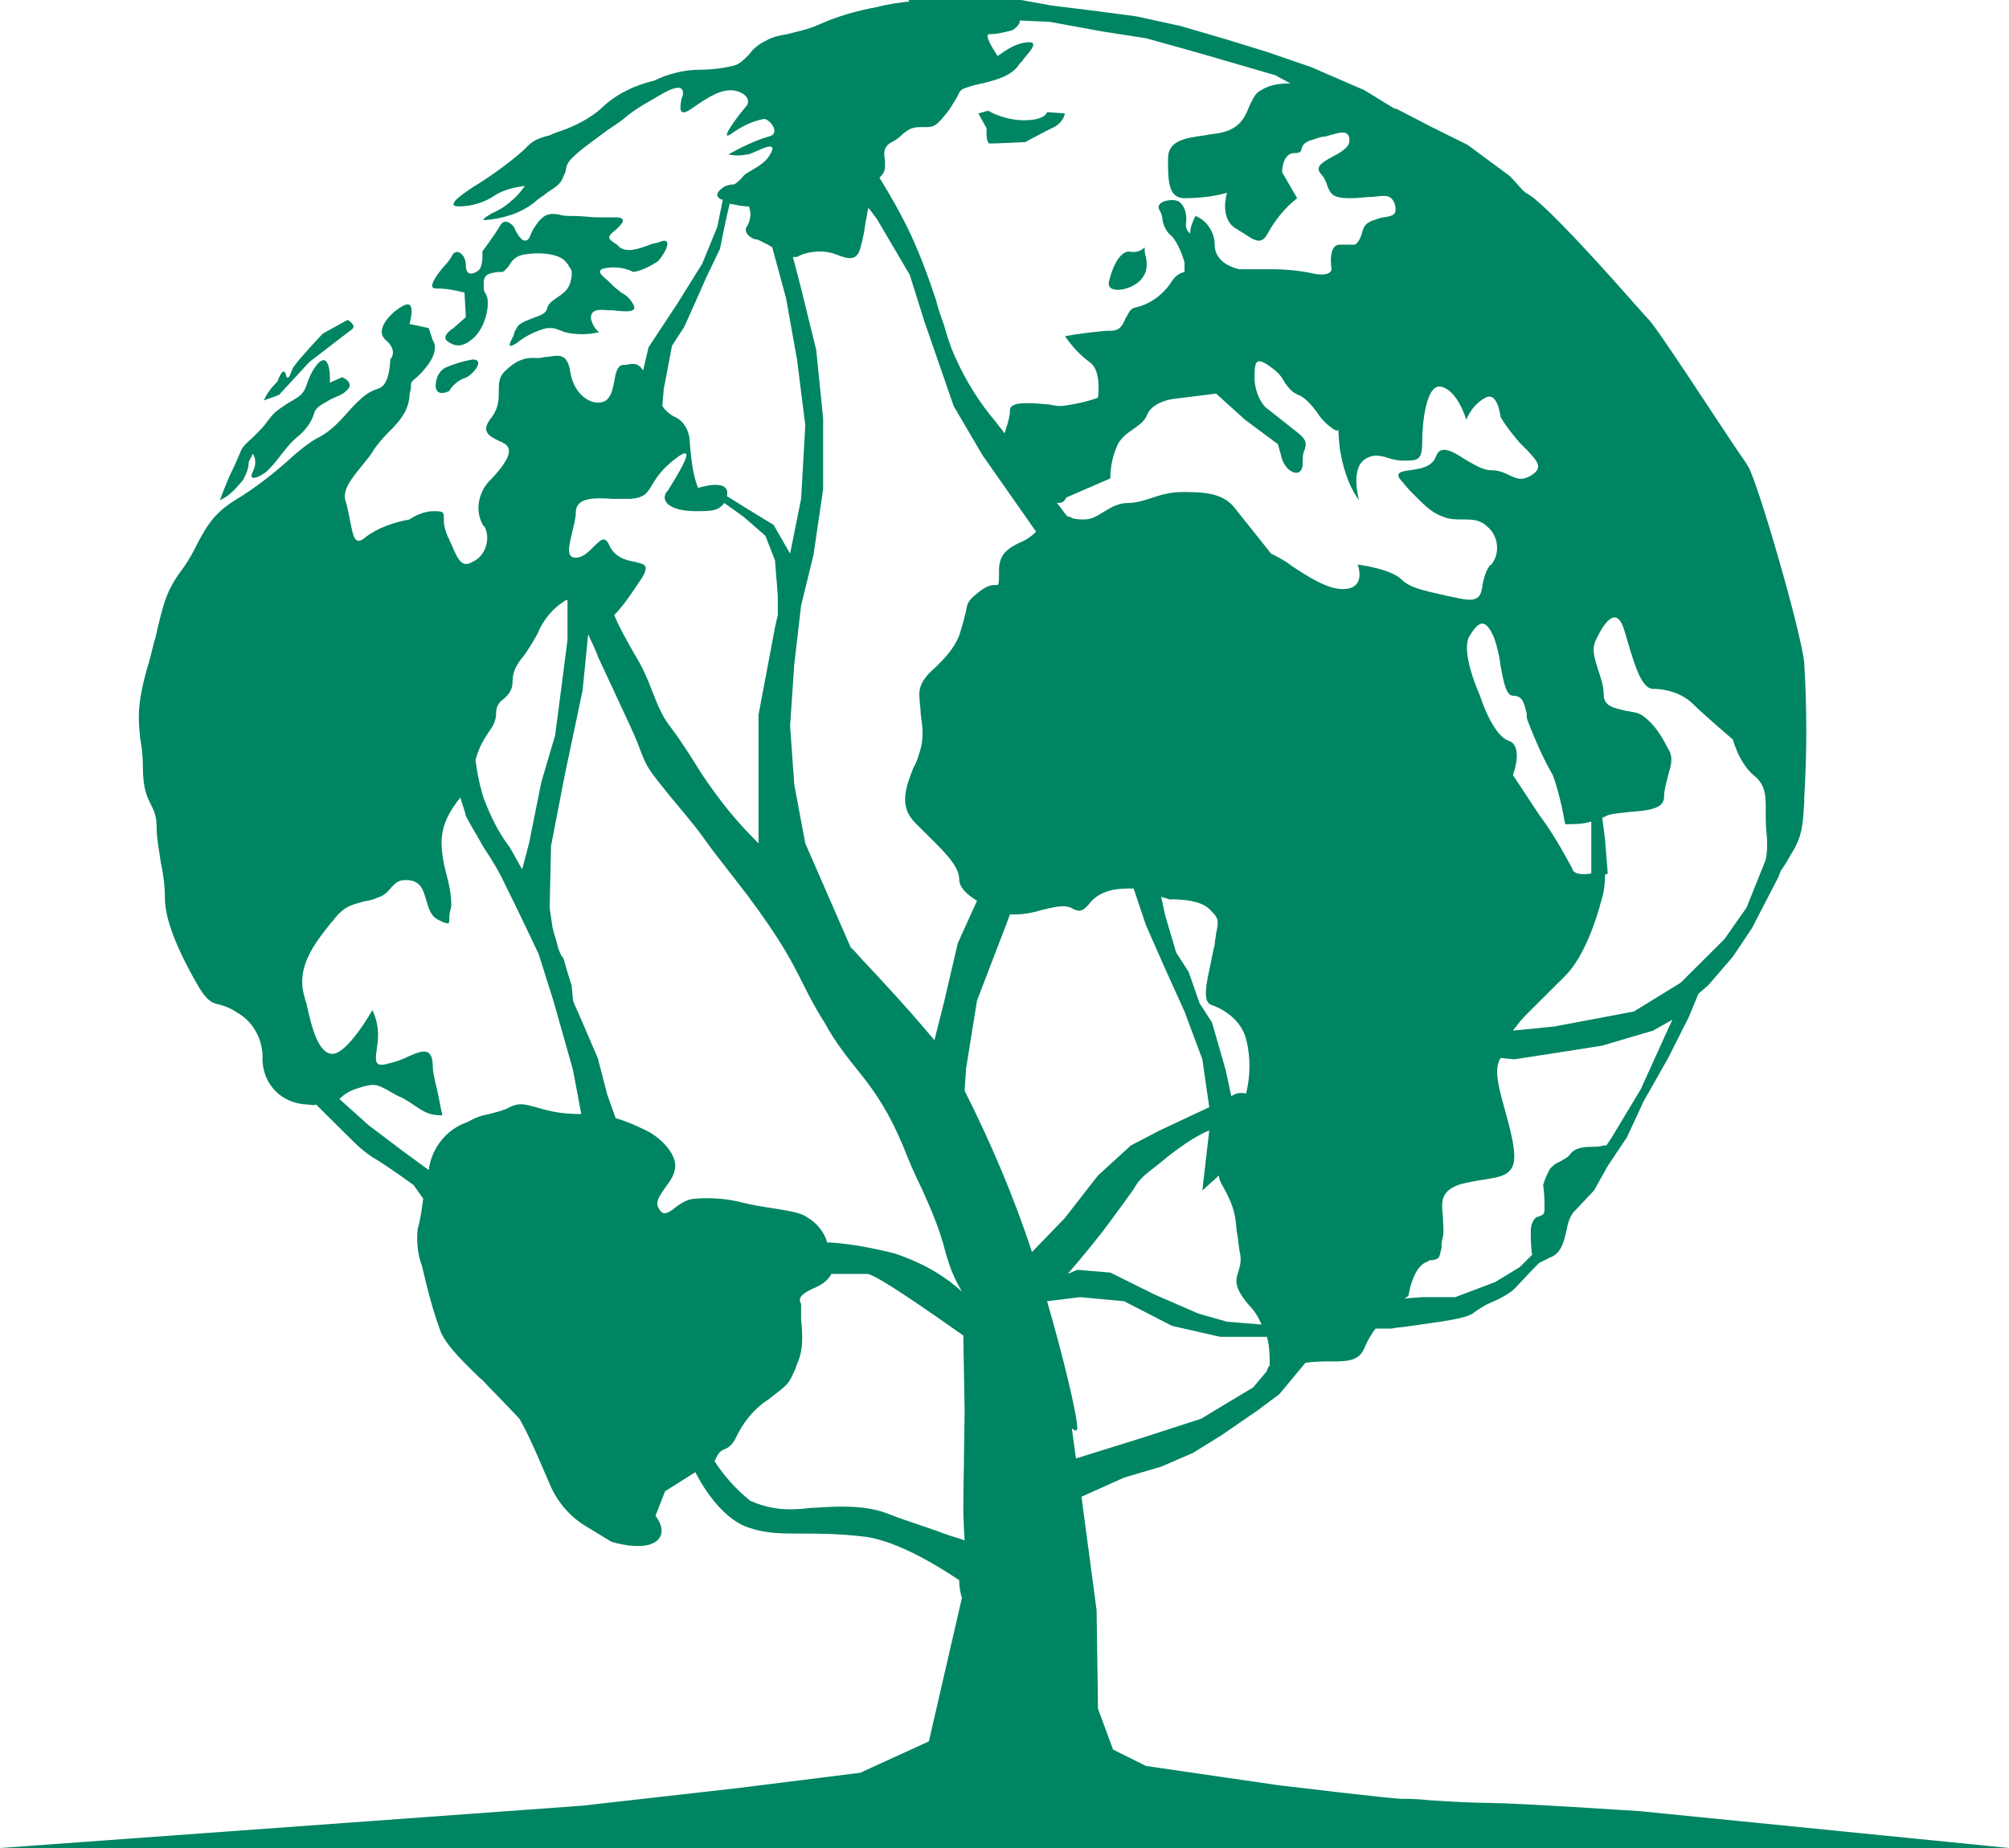 <?xml version="1.0" encoding="UTF-8"?> <svg xmlns="http://www.w3.org/2000/svg" width="25" height="23" viewBox="0 0 25 23" fill="none"><path fill-rule="evenodd" clip-rule="evenodd" d="M9.559 3.045C9.576 3.062 9.593 3.062 9.61 3.079L9.781 3.709L9.918 4.474L10.021 5.291L9.969 6.209L9.832 6.89L9.627 6.533L9.319 6.345L9.046 6.175C9.097 5.937 8.687 6.073 8.687 6.073C8.618 5.903 8.601 5.699 8.584 5.512C8.584 5.376 8.516 5.24 8.396 5.189C8.328 5.155 8.276 5.104 8.242 5.053L8.259 4.848L8.362 4.304L8.516 4.066L8.653 3.76L8.789 3.453L8.96 3.096L9.029 2.756L9.08 2.535C9.166 2.552 9.234 2.569 9.319 2.569C9.354 2.654 9.337 2.739 9.302 2.807C9.217 2.909 9.405 2.994 9.405 2.977C9.473 2.994 9.508 3.028 9.559 3.045ZM9.029 2.314C8.943 2.365 8.875 2.433 8.977 2.484H8.995L8.926 2.824L8.738 3.283L8.43 3.777L8.071 4.321L8.003 4.61C7.934 4.508 7.883 4.525 7.78 4.542H7.763H7.746C7.678 4.559 7.661 4.644 7.644 4.746C7.627 4.831 7.609 4.933 7.541 4.984C7.404 5.07 7.148 4.95 7.096 4.627C7.062 4.389 6.943 4.423 6.823 4.44C6.772 4.44 6.737 4.457 6.686 4.457C6.532 4.44 6.412 4.491 6.276 4.627C6.207 4.695 6.207 4.78 6.207 4.865C6.207 4.967 6.207 5.07 6.122 5.189C5.968 5.376 6.088 5.427 6.224 5.495C6.241 5.495 6.259 5.512 6.259 5.512C6.412 5.58 6.31 5.75 6.122 5.954C5.951 6.107 5.899 6.362 6.019 6.55C6.036 6.55 6.036 6.567 6.036 6.567C6.105 6.72 6.036 6.924 5.882 6.992C5.746 7.077 5.694 6.958 5.609 6.754C5.592 6.737 5.592 6.703 5.575 6.686C5.523 6.567 5.523 6.499 5.523 6.447C5.523 6.379 5.523 6.362 5.404 6.362C5.301 6.362 5.198 6.396 5.096 6.465C4.908 6.499 4.702 6.567 4.549 6.686C4.412 6.805 4.395 6.669 4.36 6.499C4.343 6.413 4.326 6.328 4.309 6.26C4.241 6.107 4.378 5.954 4.514 5.784C4.566 5.716 4.617 5.665 4.651 5.597C4.702 5.529 4.754 5.461 4.822 5.393C4.942 5.274 5.079 5.138 5.096 4.933C5.096 4.882 5.113 4.848 5.113 4.831C5.113 4.78 5.113 4.763 5.13 4.746L5.147 4.729C5.164 4.712 5.215 4.678 5.284 4.593C5.489 4.355 5.386 4.236 5.386 4.236L5.335 4.083L5.096 4.032C5.096 4.032 5.181 3.743 5.044 3.794C4.908 3.845 4.634 4.1 4.805 4.236C4.959 4.372 4.856 4.474 4.856 4.474C4.856 4.474 4.856 4.78 4.72 4.831C4.583 4.882 4.531 4.899 4.275 5.189C4.138 5.342 4.036 5.41 3.933 5.461C3.847 5.512 3.779 5.563 3.659 5.665C3.437 5.869 3.181 6.073 2.924 6.226C2.65 6.396 2.565 6.567 2.462 6.754C2.411 6.856 2.36 6.958 2.274 7.077C2.069 7.349 2.035 7.502 1.932 7.945C1.898 8.047 1.881 8.166 1.83 8.319C1.693 8.812 1.727 8.982 1.744 9.186C1.761 9.288 1.778 9.391 1.778 9.544C1.778 9.816 1.83 9.918 1.881 10.02C1.915 10.088 1.949 10.156 1.949 10.292C1.949 10.445 1.984 10.598 2.001 10.735C2.035 10.888 2.052 11.041 2.052 11.177C2.052 11.483 2.257 11.908 2.462 12.265C2.582 12.47 2.65 12.487 2.736 12.504C2.787 12.521 2.856 12.538 2.958 12.606C3.163 12.725 3.283 12.963 3.266 13.201C3.283 13.507 3.505 13.729 3.813 13.746C3.865 13.746 3.899 13.763 3.933 13.746L4.395 14.205C4.48 14.29 4.583 14.375 4.702 14.443C4.891 14.562 5.147 14.749 5.147 14.749L5.267 14.919C5.25 15.039 5.233 15.175 5.198 15.294C5.181 15.447 5.198 15.617 5.25 15.753C5.318 16.042 5.386 16.314 5.489 16.587C5.575 16.774 5.797 16.978 5.968 17.148C6.019 17.182 6.053 17.233 6.088 17.267C6.241 17.42 6.464 17.658 6.464 17.658C6.583 17.862 6.703 18.152 6.857 18.509C6.943 18.696 7.096 18.883 7.302 19.002L7.609 19.189C7.609 19.189 7.986 19.308 8.157 19.189C8.328 19.07 8.157 18.866 8.157 18.866L8.276 18.56L8.653 18.322C8.653 18.322 8.926 18.9 9.337 19.019C9.542 19.087 9.73 19.087 9.986 19.087C10.174 19.087 10.414 19.087 10.722 19.121C11.098 19.155 11.577 19.427 11.936 19.666C11.936 19.751 11.953 19.836 11.97 19.887L11.559 21.673L10.704 22.064L9.2 22.252L7.25 22.473L0 23H18.605H25L20.4 22.541C20.4 22.541 18.844 22.439 18.536 22.439C18.348 22.439 18.023 22.422 17.784 22.405C17.63 22.388 17.493 22.388 17.442 22.388C17.322 22.388 15.903 22.218 15.903 22.218L14.261 21.979L13.851 21.775L13.663 21.265V21.231L13.646 20.04L13.458 18.628L13.988 18.39L14.449 18.254L14.843 18.084L15.202 17.862L15.646 17.556L15.92 17.352L16.245 16.961C16.365 16.944 16.467 16.944 16.57 16.944C16.758 16.944 16.912 16.944 16.98 16.774C17.014 16.689 17.066 16.604 17.117 16.535H17.322C17.391 16.518 17.476 16.518 17.562 16.502C17.904 16.45 18.263 16.416 18.348 16.331C18.399 16.297 18.468 16.246 18.553 16.212C18.673 16.161 18.793 16.093 18.844 16.042C18.895 15.991 19.032 15.838 19.152 15.719C19.186 15.702 19.22 15.685 19.289 15.651C19.425 15.6 19.46 15.464 19.494 15.311C19.511 15.226 19.528 15.158 19.579 15.089L19.836 14.817L20.007 14.511L20.246 14.154L20.451 13.711L20.759 13.167L21.016 12.657L21.135 12.368L21.255 12.265L21.563 11.908L21.802 11.551L22.127 10.922L22.161 10.836C22.213 10.768 22.247 10.7 22.298 10.615C22.435 10.394 22.435 10.241 22.452 9.986C22.452 9.969 22.452 9.952 22.452 9.935C22.486 9.374 22.486 8.812 22.452 8.251C22.418 7.876 21.871 5.988 21.751 5.801C21.734 5.767 21.683 5.699 21.614 5.597C21.306 5.138 20.622 4.083 20.52 3.981C20.486 3.947 20.383 3.828 20.246 3.675C19.87 3.249 19.22 2.535 19.015 2.416C18.981 2.399 18.964 2.382 18.947 2.365L18.793 2.195L18.263 1.803L17.818 1.582L17.391 1.361L17.339 1.344L16.98 1.123L16.313 0.834L15.766 0.646L15.27 0.493L14.689 0.323L14.142 0.204L13.629 0.136L13.081 0.068L12.705 0H12.124H11.696C11.628 0 11.559 0 11.491 0H11.303L11.32 0.017C11.183 0.034 11.046 0.051 10.927 0.085C10.653 0.136 10.414 0.204 10.191 0.306C10.038 0.374 9.918 0.391 9.798 0.425C9.696 0.442 9.61 0.459 9.525 0.51C9.422 0.561 9.371 0.612 9.319 0.68C9.251 0.749 9.2 0.8 9.131 0.817C8.995 0.851 8.841 0.868 8.704 0.868C8.516 0.868 8.311 0.919 8.14 1.004C7.917 1.055 7.695 1.157 7.524 1.31C7.404 1.429 7.233 1.531 7.062 1.599C6.977 1.633 6.908 1.65 6.84 1.684C6.703 1.718 6.618 1.752 6.532 1.854C6.344 2.024 6.105 2.195 5.882 2.331C5.78 2.399 5.523 2.569 5.711 2.569C5.865 2.569 6.036 2.518 6.156 2.433C6.259 2.365 6.395 2.331 6.532 2.314C6.481 2.382 6.43 2.45 6.361 2.501C6.31 2.552 6.207 2.62 6.122 2.654C6.036 2.705 5.985 2.739 6.036 2.739C6.259 2.722 6.481 2.654 6.652 2.518C6.703 2.467 6.772 2.433 6.806 2.399C6.908 2.331 6.977 2.297 7.011 2.195C7.028 2.16 7.045 2.126 7.045 2.092C7.062 2.024 7.079 1.99 7.267 1.837C7.404 1.735 7.473 1.684 7.541 1.633C7.609 1.582 7.678 1.548 7.78 1.463C7.917 1.344 8.088 1.259 8.259 1.157C8.447 1.055 8.499 1.089 8.499 1.157C8.499 1.174 8.499 1.191 8.482 1.225C8.464 1.327 8.43 1.48 8.618 1.344C8.858 1.174 8.977 1.123 9.097 1.123C9.217 1.123 9.388 1.225 9.268 1.344C9.166 1.463 8.943 1.769 9.097 1.667C9.217 1.582 9.337 1.514 9.508 1.48C9.576 1.48 9.73 1.667 9.559 1.701C9.388 1.752 9.217 1.837 9.063 1.922C9.148 1.939 9.217 1.939 9.302 1.922C9.337 1.922 9.388 1.888 9.439 1.871C9.542 1.82 9.661 1.786 9.593 1.905C9.542 2.007 9.456 2.058 9.371 2.109C9.319 2.143 9.268 2.16 9.234 2.212C9.2 2.246 9.166 2.28 9.131 2.297H9.097L9.029 2.314ZM15.869 0.936L16.057 1.038C15.869 1.038 15.766 1.072 15.664 1.14C15.612 1.174 15.578 1.259 15.544 1.327C15.492 1.463 15.424 1.599 15.202 1.65C15.133 1.667 15.065 1.667 14.997 1.684C14.74 1.718 14.535 1.752 14.535 1.973C14.535 2.246 14.535 2.45 14.723 2.467C14.894 2.467 15.099 2.45 15.27 2.399C15.27 2.399 15.168 2.705 15.373 2.841C15.407 2.858 15.424 2.875 15.458 2.892C15.612 2.994 15.698 3.062 15.783 2.892C15.869 2.739 15.988 2.586 16.142 2.467L15.954 2.143C15.954 2.143 15.954 1.905 16.108 1.905C16.177 1.905 16.194 1.888 16.194 1.854C16.211 1.82 16.211 1.769 16.348 1.735C16.399 1.718 16.433 1.701 16.484 1.701C16.672 1.65 16.792 1.599 16.792 1.752C16.792 1.837 16.672 1.905 16.57 1.956C16.45 2.024 16.365 2.075 16.433 2.16C16.484 2.212 16.501 2.263 16.518 2.314C16.553 2.399 16.57 2.467 16.792 2.467C16.912 2.467 16.997 2.45 17.083 2.45C17.237 2.433 17.305 2.416 17.356 2.535C17.391 2.671 17.339 2.688 17.22 2.705C17.185 2.705 17.151 2.722 17.1 2.739C16.98 2.773 16.963 2.841 16.946 2.909C16.929 2.96 16.912 3.011 16.86 3.045H16.672C16.518 3.045 16.57 3.351 16.57 3.351C16.57 3.351 16.57 3.453 16.33 3.402C16.177 3.368 15.988 3.351 15.835 3.351H15.424C15.424 3.351 15.116 3.3 15.116 3.045C15.116 2.892 15.014 2.739 14.877 2.688C14.877 2.688 14.809 2.807 14.809 2.909C14.774 2.875 14.757 2.841 14.757 2.79C14.774 2.705 14.757 2.552 14.655 2.501C14.552 2.467 14.364 2.518 14.432 2.62C14.449 2.654 14.466 2.688 14.466 2.739C14.484 2.824 14.518 2.892 14.586 2.943C14.655 3.028 14.706 3.147 14.74 3.266V3.385C14.672 3.402 14.62 3.436 14.569 3.521C14.466 3.675 14.296 3.794 14.124 3.828C14.056 3.845 14.039 3.913 14.005 3.964C13.971 4.049 13.936 4.117 13.817 4.117H13.765C13.594 4.134 13.423 4.151 13.252 4.185C13.338 4.304 13.423 4.406 13.56 4.508C13.714 4.61 13.663 4.95 13.663 4.95C13.526 5.001 13.355 5.035 13.218 5.053C13.184 5.053 13.133 5.053 13.064 5.035C12.859 5.018 12.568 4.984 12.568 5.104C12.568 5.172 12.551 5.223 12.534 5.291C12.517 5.325 12.517 5.359 12.5 5.393C12.466 5.342 12.432 5.308 12.397 5.257C12.192 5.018 12.021 4.746 11.884 4.44C11.816 4.287 11.782 4.168 11.748 4.049C11.713 3.947 11.679 3.862 11.645 3.726C11.542 3.419 11.474 3.232 11.337 2.926C11.217 2.671 11.081 2.433 10.944 2.212C10.944 2.212 10.944 2.212 10.961 2.195C11.029 2.126 11.012 2.058 11.012 1.99C10.995 1.905 10.995 1.82 11.098 1.769C11.166 1.735 11.2 1.701 11.235 1.667C11.303 1.616 11.337 1.582 11.457 1.582C11.474 1.582 11.474 1.582 11.491 1.582C11.628 1.582 11.645 1.582 11.816 1.361C11.867 1.276 11.902 1.225 11.919 1.191C11.953 1.106 11.97 1.106 12.141 1.055C12.175 1.055 12.192 1.038 12.226 1.038C12.432 0.987 12.585 0.936 12.671 0.817C12.688 0.783 12.722 0.766 12.739 0.732C12.842 0.612 12.928 0.51 12.774 0.527C12.637 0.544 12.534 0.612 12.415 0.697C12.415 0.697 12.226 0.425 12.312 0.425C12.397 0.425 12.483 0.408 12.603 0.374C12.603 0.374 12.705 0.306 12.688 0.255L13.064 0.272L13.714 0.391L14.261 0.476L14.689 0.595L15.048 0.697L15.869 0.936ZM9.679 7.417V7.655L9.644 7.808L9.439 8.897V9.442V10.496C9.268 10.326 9.114 10.156 8.96 9.952C8.858 9.816 8.772 9.697 8.687 9.561C8.601 9.425 8.499 9.254 8.345 9.05C8.225 8.897 8.174 8.744 8.105 8.574C8.054 8.438 7.986 8.285 7.9 8.149C7.815 7.996 7.712 7.825 7.644 7.655C7.763 7.536 7.883 7.349 7.986 7.196C8.088 7.026 8.02 7.026 7.9 6.992C7.798 6.975 7.644 6.941 7.575 6.771C7.524 6.669 7.473 6.72 7.387 6.805C7.319 6.873 7.25 6.941 7.165 6.941C7.045 6.941 7.079 6.805 7.114 6.652C7.131 6.567 7.165 6.465 7.165 6.379C7.165 6.192 7.387 6.192 7.627 6.209C7.695 6.209 7.78 6.209 7.849 6.209C8.02 6.192 8.054 6.141 8.122 6.022C8.174 5.937 8.242 5.835 8.396 5.716C8.721 5.461 8.413 5.937 8.311 6.107L8.293 6.124C8.208 6.26 8.379 6.362 8.653 6.362C8.841 6.362 8.943 6.362 9.012 6.26L9.251 6.43L9.525 6.669L9.644 6.975L9.679 7.417ZM15.766 17.063C15.766 17.029 15.8 16.995 15.8 16.995C15.8 16.876 15.8 16.757 15.766 16.638H15.185L14.586 16.502L13.988 16.195L13.441 16.144L13.03 16.195C13.218 16.842 13.406 17.607 13.406 17.777C13.406 17.811 13.372 17.811 13.338 17.777L13.389 18.152L14.21 17.896L14.945 17.658L15.595 17.267L15.766 17.063ZM4.583 14.001L4.224 13.678C4.275 13.627 4.343 13.575 4.463 13.541C4.668 13.473 4.702 13.507 4.805 13.558C4.839 13.575 4.891 13.61 4.959 13.643C5.044 13.678 5.113 13.729 5.164 13.763C5.267 13.831 5.335 13.882 5.506 13.882C5.472 13.746 5.455 13.61 5.421 13.49C5.404 13.405 5.386 13.337 5.386 13.286C5.386 13.031 5.267 13.065 5.079 13.15C5.01 13.184 4.925 13.218 4.839 13.235C4.668 13.286 4.668 13.218 4.685 13.082C4.702 12.963 4.737 12.793 4.634 12.572C4.634 12.572 4.326 13.116 4.138 13.116C3.967 13.116 3.882 12.81 3.813 12.487C3.796 12.453 3.796 12.419 3.779 12.368C3.694 12.027 3.916 11.738 4.121 11.483L4.138 11.466C4.275 11.279 4.378 11.262 4.497 11.228C4.549 11.211 4.617 11.211 4.685 11.177C4.805 11.143 4.839 11.075 4.873 11.041C4.925 10.99 4.959 10.939 5.096 10.956C5.233 10.973 5.267 11.075 5.301 11.194C5.335 11.296 5.352 11.398 5.455 11.449C5.592 11.517 5.592 11.5 5.592 11.432C5.592 11.398 5.592 11.364 5.609 11.313C5.626 11.245 5.609 11.109 5.575 10.956C5.523 10.768 5.472 10.547 5.506 10.36C5.54 10.19 5.609 10.088 5.694 9.969C5.711 9.952 5.728 9.935 5.728 9.918C5.746 10.003 5.78 10.071 5.797 10.156C5.848 10.258 5.934 10.394 6.019 10.547C6.122 10.7 6.224 10.871 6.293 11.024C6.447 11.33 6.703 11.874 6.703 11.874L6.891 12.47L7.131 13.32L7.233 13.865H7.216C6.943 13.865 6.789 13.814 6.669 13.78C6.532 13.746 6.464 13.711 6.31 13.797C6.224 13.831 6.156 13.848 6.088 13.865C6.002 13.882 5.934 13.899 5.814 13.967C5.557 14.052 5.369 14.29 5.335 14.562L5.01 14.324L4.583 14.001ZM21.99 10.479C21.99 10.394 21.973 10.326 21.973 10.19C21.973 10.156 21.973 10.122 21.973 10.088C21.973 9.901 21.973 9.765 21.819 9.646C21.7 9.544 21.614 9.374 21.563 9.203C21.563 9.203 21.204 8.897 21.067 8.761C20.947 8.642 20.759 8.574 20.571 8.574C20.434 8.574 20.349 8.302 20.263 8.013C20.246 7.962 20.229 7.893 20.212 7.842C20.109 7.502 19.938 7.791 19.853 7.979C19.802 8.098 19.853 8.217 19.887 8.336C19.921 8.438 19.956 8.54 19.956 8.642C19.956 8.795 20.092 8.812 20.229 8.846C20.315 8.863 20.383 8.863 20.451 8.914C20.588 9.016 20.674 9.152 20.759 9.322C20.828 9.425 20.793 9.527 20.759 9.646C20.742 9.731 20.708 9.816 20.708 9.918C20.708 10.071 20.503 10.088 20.28 10.105C20.161 10.122 20.024 10.122 19.956 10.173H19.938L19.973 10.445L20.007 10.871L19.973 10.888C19.973 11.007 19.956 11.126 19.921 11.228C19.887 11.364 19.733 11.891 19.477 12.146C19.374 12.248 19.306 12.317 19.254 12.368C19.152 12.47 19.083 12.538 18.981 12.64C18.93 12.691 18.878 12.759 18.827 12.827L19.34 12.776L20.332 12.589L20.913 12.232L21.46 11.687L21.734 11.296L21.973 10.7C21.99 10.615 21.99 10.547 21.99 10.479ZM18.673 13.167C18.673 13.184 18.656 13.184 18.656 13.201C18.587 13.354 18.673 13.61 18.741 13.865C18.793 14.052 18.844 14.256 18.844 14.392C18.844 14.63 18.673 14.647 18.468 14.681C18.365 14.698 18.246 14.715 18.143 14.749C17.921 14.834 17.938 14.97 17.955 15.14C17.955 15.226 17.972 15.311 17.955 15.396C17.938 15.447 17.938 15.498 17.938 15.532C17.921 15.6 17.921 15.617 17.904 15.651C17.887 15.668 17.852 15.685 17.801 15.685C17.784 15.685 17.784 15.685 17.767 15.702C17.579 15.753 17.527 16.127 17.527 16.127C17.527 16.127 17.51 16.144 17.476 16.161L17.698 16.144H18.109L18.605 15.957L18.912 15.77L19.066 15.617C19.049 15.515 19.049 15.396 19.049 15.294C19.066 15.175 19.118 15.14 19.152 15.14C19.186 15.123 19.22 15.123 19.22 15.056C19.22 14.953 19.22 14.868 19.203 14.749C19.22 14.681 19.254 14.613 19.289 14.545C19.323 14.511 19.357 14.477 19.408 14.46C19.46 14.426 19.511 14.409 19.545 14.358C19.596 14.29 19.699 14.273 19.802 14.273C19.853 14.273 19.904 14.273 19.956 14.256C19.973 14.256 19.99 14.256 19.99 14.256L20.058 14.154L20.417 13.558L20.725 12.878L20.811 12.691L20.571 12.827L19.938 13.014L19.289 13.116L18.844 13.184L18.673 13.167ZM15.698 16.485C15.664 16.399 15.612 16.314 15.544 16.246C15.356 16.025 15.373 15.94 15.407 15.838C15.424 15.77 15.458 15.702 15.424 15.566C15.407 15.464 15.407 15.396 15.39 15.328C15.373 15.158 15.373 15.039 15.219 14.766C15.185 14.715 15.168 14.664 15.168 14.63L14.962 14.817L15.048 14.069C14.877 14.137 14.655 14.29 14.432 14.477C14.21 14.647 14.176 14.681 14.107 14.8C14.056 14.868 13.988 14.97 13.834 15.175C13.663 15.413 13.475 15.634 13.287 15.855L13.406 15.804L13.817 15.838L14.364 16.11L14.911 16.348L15.27 16.45L15.698 16.485ZM15.048 13.78C14.757 13.916 14.432 14.069 14.432 14.069L14.073 14.256L13.663 14.63L13.252 15.158L12.842 15.583C12.62 14.902 12.329 14.222 12.004 13.575L12.021 13.303L12.158 12.453L12.517 11.517L12.568 11.381C12.585 11.381 12.603 11.381 12.62 11.381C12.722 11.381 12.842 11.364 12.945 11.33C13.098 11.296 13.252 11.245 13.355 11.313C13.458 11.364 13.492 11.313 13.543 11.262C13.594 11.194 13.68 11.109 13.851 11.075C13.936 11.058 14.022 11.058 14.107 11.058L14.261 11.517L14.501 12.061L14.74 12.589L14.962 13.184L15.048 13.78ZM15.322 13.643L15.253 13.32L15.082 12.725L14.928 12.487L14.791 12.095L14.637 11.857L14.501 11.398L14.449 11.16C14.484 11.177 14.518 11.177 14.552 11.194C14.552 11.194 14.911 11.177 15.048 11.313C15.168 11.432 15.168 11.449 15.133 11.619C15.133 11.653 15.116 11.704 15.116 11.755C15.099 11.823 15.082 11.908 15.065 11.993C15.014 12.232 14.962 12.453 15.065 12.504C15.27 12.572 15.458 12.725 15.51 12.946C15.561 13.15 15.561 13.388 15.51 13.592V13.61C15.424 13.592 15.373 13.61 15.322 13.643ZM9.969 3.59L9.867 3.198C9.884 3.198 9.901 3.198 9.918 3.198C10.038 3.13 10.209 3.113 10.345 3.147C10.363 3.147 10.38 3.164 10.397 3.164C10.534 3.215 10.653 3.266 10.704 3.096C10.739 2.977 10.756 2.875 10.773 2.756C10.79 2.688 10.79 2.637 10.807 2.586L10.91 2.722L11.32 3.419L11.508 4.015L11.867 5.053L12.226 5.665L12.774 6.447L12.893 6.618C12.842 6.669 12.774 6.72 12.688 6.754C12.551 6.822 12.432 6.89 12.432 7.094C12.432 7.23 12.432 7.264 12.415 7.281C12.415 7.281 12.397 7.281 12.38 7.281C12.346 7.281 12.278 7.281 12.141 7.4C12.038 7.485 12.038 7.519 12.021 7.604C12.004 7.672 11.987 7.757 11.936 7.91C11.867 8.081 11.748 8.2 11.645 8.302C11.525 8.404 11.44 8.506 11.44 8.642C11.44 8.727 11.457 8.812 11.457 8.88C11.474 9.033 11.508 9.169 11.44 9.374C11.423 9.425 11.406 9.493 11.371 9.544C11.269 9.799 11.183 10.037 11.389 10.241C11.423 10.275 11.474 10.326 11.508 10.36C11.713 10.564 11.936 10.768 11.936 10.939C11.936 11.041 12.021 11.126 12.158 11.211L11.919 11.738L11.748 12.47L11.628 12.946C11.457 12.742 11.235 12.487 11.012 12.248C10.876 12.095 10.739 11.959 10.636 11.84C10.619 11.823 10.602 11.806 10.585 11.789L10.021 10.496L9.884 9.765L9.832 9.033L9.884 8.268L9.969 7.536L10.123 6.907L10.243 6.09V5.206L10.157 4.355L9.969 3.59ZM6.019 9.935C5.951 9.714 5.934 9.578 5.917 9.459C5.968 9.271 6.036 9.186 6.088 9.101C6.139 9.033 6.173 8.965 6.173 8.88C6.173 8.778 6.224 8.727 6.276 8.693C6.327 8.642 6.378 8.591 6.378 8.489C6.378 8.353 6.43 8.268 6.515 8.166C6.566 8.098 6.618 8.013 6.686 7.893C6.754 7.723 6.874 7.57 7.045 7.468C7.045 7.468 7.045 7.468 7.062 7.468V7.962L6.977 8.625L6.908 9.152L6.737 9.731L6.583 10.496L6.498 10.819C6.447 10.735 6.395 10.632 6.344 10.547C6.19 10.343 6.105 10.156 6.019 9.935ZM7.114 12.265C7.079 12.164 7.045 12.044 7.011 11.925C6.977 11.891 6.96 11.84 6.943 11.789C6.925 11.704 6.891 11.619 6.874 11.534L6.84 11.296L6.857 10.53L7.028 9.646L7.25 8.591L7.319 7.893C7.353 7.979 7.404 8.064 7.438 8.166C7.524 8.353 7.627 8.574 7.746 8.829C7.866 9.084 7.934 9.237 7.969 9.339C8.054 9.561 8.071 9.578 8.345 9.918C8.601 10.224 8.687 10.326 8.841 10.547C8.943 10.683 9.08 10.854 9.302 11.143C9.73 11.721 9.85 11.959 10.003 12.265C10.072 12.402 10.14 12.538 10.26 12.725C10.397 12.98 10.551 13.167 10.687 13.337C10.893 13.592 11.064 13.848 11.235 14.256C11.32 14.477 11.406 14.664 11.474 14.8C11.611 15.107 11.696 15.311 11.765 15.583C11.833 15.821 11.884 15.923 11.97 16.076C11.73 15.855 11.44 15.702 11.132 15.6C10.858 15.532 10.602 15.481 10.328 15.464C10.328 15.464 10.311 15.464 10.294 15.464C10.26 15.345 10.174 15.226 10.055 15.158C9.969 15.089 9.815 15.072 9.627 15.039C9.508 15.021 9.388 15.004 9.251 14.97C9.063 14.919 8.841 14.902 8.653 14.919C8.567 14.919 8.482 14.97 8.413 15.021C8.328 15.089 8.259 15.14 8.208 15.056C8.14 14.97 8.208 14.885 8.276 14.783C8.328 14.715 8.379 14.647 8.396 14.562C8.447 14.375 8.208 14.137 8.003 14.052C7.9 14.001 7.78 13.95 7.661 13.916L7.558 13.627L7.438 13.167L7.182 12.572C7.165 12.538 7.148 12.504 7.131 12.453L7.114 12.265ZM13.15 6.26C13.201 6.311 13.235 6.379 13.287 6.43C13.304 6.43 13.321 6.43 13.338 6.447C13.389 6.465 13.441 6.465 13.492 6.465C13.594 6.465 13.663 6.413 13.748 6.362C13.834 6.311 13.919 6.26 14.039 6.26C14.142 6.26 14.244 6.226 14.347 6.192C14.449 6.158 14.569 6.124 14.706 6.124C14.945 6.124 15.202 6.124 15.356 6.311L15.817 6.89C15.886 6.924 15.988 6.975 16.074 7.043C16.279 7.179 16.518 7.332 16.707 7.332C17.014 7.332 16.895 7.026 16.895 7.026C16.895 7.026 17.305 7.077 17.442 7.213C17.544 7.315 17.715 7.349 17.938 7.4C18.006 7.417 18.092 7.434 18.177 7.451C18.417 7.502 18.434 7.4 18.451 7.264C18.468 7.196 18.485 7.111 18.536 7.043L18.553 7.026C18.57 7.026 18.57 7.009 18.57 7.009C18.673 6.873 18.639 6.652 18.502 6.55C18.417 6.465 18.314 6.465 18.194 6.465C18.109 6.465 18.04 6.465 17.955 6.43C17.818 6.379 17.75 6.311 17.613 6.175C17.562 6.124 17.51 6.073 17.459 6.005C17.339 5.886 17.425 5.869 17.544 5.852C17.664 5.835 17.818 5.818 17.869 5.682C17.921 5.529 18.075 5.614 18.229 5.716C18.348 5.784 18.451 5.852 18.553 5.852C18.656 5.852 18.724 5.886 18.793 5.92C18.878 5.954 18.93 5.988 19.049 5.92C19.22 5.818 19.118 5.733 19.015 5.614C18.981 5.58 18.947 5.546 18.912 5.512C18.827 5.41 18.741 5.308 18.673 5.189C18.673 5.189 18.639 4.865 18.485 4.95C18.382 5.001 18.297 5.104 18.246 5.223C18.246 5.223 18.143 4.865 17.938 4.814C17.75 4.763 17.698 5.257 17.698 5.495C17.698 5.733 17.647 5.733 17.459 5.733C17.391 5.733 17.322 5.716 17.271 5.699C17.168 5.665 17.066 5.648 16.963 5.733C16.809 5.869 16.912 6.226 16.912 6.226C16.775 6.039 16.707 5.801 16.672 5.58C16.655 5.41 16.655 5.359 16.655 5.342C16.655 5.359 16.638 5.376 16.57 5.325C16.501 5.274 16.433 5.206 16.382 5.121C16.313 5.035 16.245 4.95 16.159 4.916C16.074 4.882 16.04 4.831 15.988 4.763C15.954 4.695 15.903 4.627 15.8 4.559C15.612 4.423 15.612 4.525 15.612 4.712C15.612 4.831 15.664 4.984 15.749 5.07C15.749 5.07 15.988 5.257 16.159 5.393C16.262 5.478 16.262 5.529 16.228 5.614C16.211 5.648 16.211 5.699 16.211 5.767C16.211 5.954 16.023 5.903 15.954 5.716L15.903 5.529L15.492 5.223L15.133 4.899L14.586 4.967C14.586 4.967 14.347 5.001 14.278 5.155C14.244 5.24 14.193 5.274 14.124 5.325C14.056 5.376 13.988 5.41 13.919 5.512C13.851 5.648 13.817 5.801 13.817 5.954L13.27 6.192C13.235 6.26 13.201 6.26 13.15 6.26ZM10.106 16.042C10.191 16.008 10.294 15.957 10.345 15.855H10.79C10.893 15.855 11.525 16.297 11.987 16.621L12.004 17.556L11.987 18.747C11.987 18.747 11.987 18.917 12.004 19.172C11.919 19.138 11.833 19.121 11.748 19.087C11.525 19.002 11.286 18.934 11.029 18.832C10.756 18.73 10.414 18.747 10.157 18.764C10.072 18.764 10.003 18.781 9.935 18.781C9.73 18.798 9.525 18.764 9.337 18.679C9.166 18.543 9.012 18.373 8.892 18.186C8.943 18.067 8.977 18.05 9.029 18.032C9.063 18.015 9.097 17.998 9.148 17.913C9.234 17.726 9.371 17.539 9.559 17.42C9.798 17.233 9.815 17.233 9.884 17.063C9.901 17.046 9.901 17.012 9.918 16.978C10.003 16.791 9.986 16.604 9.969 16.416C9.969 16.348 9.969 16.297 9.969 16.229C9.918 16.144 10.003 16.093 10.106 16.042ZM19.802 10.871V10.224C19.699 10.258 19.596 10.258 19.477 10.258C19.442 10.054 19.391 9.833 19.323 9.646C19.203 9.442 19.101 9.203 19.015 8.982C18.998 8.948 18.998 8.914 18.998 8.88C18.964 8.744 18.947 8.659 18.827 8.659C18.741 8.659 18.707 8.472 18.673 8.285C18.656 8.149 18.622 8.013 18.588 7.928C18.485 7.689 18.399 7.723 18.28 7.928C18.177 8.132 18.417 8.659 18.417 8.659C18.417 8.659 18.57 9.152 18.776 9.22C18.964 9.288 18.827 9.646 18.827 9.646L19.152 10.139C19.306 10.343 19.442 10.581 19.562 10.803C19.579 10.888 19.699 10.888 19.802 10.871ZM3.027 5.971C3.061 5.903 3.095 5.835 3.095 5.75L3.146 5.648C3.146 5.648 3.215 5.733 3.146 5.869C3.078 6.005 3.232 5.937 3.317 5.869C3.352 5.835 3.403 5.784 3.454 5.716C3.523 5.631 3.608 5.512 3.694 5.444C3.796 5.359 3.882 5.257 3.916 5.121C3.95 5.053 4.036 5.018 4.121 4.967C4.189 4.933 4.258 4.916 4.309 4.865C4.429 4.763 4.258 4.695 4.258 4.695L4.104 4.763C4.104 4.763 4.121 4.559 4.053 4.491C3.984 4.44 3.865 4.627 3.813 4.797C3.779 4.899 3.728 4.933 3.642 4.984C3.608 5.001 3.557 5.035 3.505 5.07C3.403 5.138 3.369 5.189 3.317 5.257C3.283 5.308 3.232 5.359 3.146 5.444C3.01 5.563 3.01 5.58 2.975 5.665C2.958 5.699 2.941 5.75 2.907 5.818C2.839 5.954 2.787 6.09 2.736 6.226C2.856 6.175 2.941 6.073 3.027 5.971ZM5.643 4.083C5.643 4.083 5.472 4.185 5.575 4.253C5.677 4.321 5.763 4.321 5.899 4.202C6.002 4.1 6.07 3.93 6.07 3.777C6.07 3.692 6.053 3.675 6.036 3.641C6.019 3.624 6.019 3.59 6.019 3.521C6.019 3.402 6.105 3.402 6.19 3.385C6.207 3.385 6.224 3.385 6.241 3.385C6.276 3.385 6.293 3.351 6.327 3.317C6.361 3.266 6.395 3.181 6.549 3.164C6.789 3.13 6.994 3.181 7.045 3.266C7.062 3.283 7.079 3.3 7.079 3.317C7.114 3.351 7.131 3.385 7.096 3.521C7.062 3.624 6.994 3.658 6.925 3.709C6.874 3.743 6.823 3.777 6.806 3.845C6.789 3.913 6.703 3.93 6.618 3.964C6.532 3.998 6.447 4.032 6.43 4.083C6.412 4.117 6.395 4.134 6.395 4.168C6.344 4.27 6.293 4.355 6.43 4.27C6.532 4.185 6.669 4.117 6.806 4.083C6.823 4.083 6.84 4.083 6.84 4.083C6.84 4.083 6.857 4.083 6.874 4.083C6.891 4.083 6.943 4.1 7.028 4.134C7.165 4.168 7.319 4.168 7.456 4.134C7.404 4.1 7.37 4.032 7.353 3.964C7.353 3.862 7.421 3.845 7.575 3.862C7.592 3.862 7.609 3.862 7.627 3.862C7.78 3.879 7.934 3.896 7.883 3.794C7.849 3.726 7.798 3.675 7.729 3.641C7.695 3.607 7.661 3.59 7.627 3.555C7.609 3.538 7.575 3.504 7.558 3.487C7.473 3.419 7.404 3.351 7.558 3.334C7.661 3.317 7.78 3.334 7.883 3.385C7.986 3.368 8.088 3.317 8.191 3.249C8.293 3.13 8.379 2.943 8.208 3.011C8.174 3.028 8.122 3.028 8.088 3.045C7.951 3.096 7.815 3.147 7.712 3.079C7.695 3.062 7.695 3.062 7.678 3.045C7.575 2.977 7.541 2.96 7.644 2.875C7.746 2.79 7.815 2.705 7.661 2.705C7.592 2.705 7.524 2.705 7.438 2.705C7.353 2.705 7.25 2.688 7.131 2.688C7.062 2.688 7.011 2.688 6.96 2.671C6.857 2.654 6.789 2.654 6.703 2.756C6.652 2.824 6.618 2.875 6.601 2.926C6.583 2.977 6.566 2.994 6.532 2.994C6.464 2.994 6.395 2.824 6.395 2.824C6.395 2.824 6.293 2.688 6.224 2.807C6.156 2.926 6.002 3.13 6.002 3.13C6.002 3.13 6.019 3.317 5.951 3.368C5.882 3.419 5.797 3.436 5.797 3.3C5.797 3.164 5.677 3.079 5.626 3.181C5.609 3.215 5.575 3.266 5.523 3.317C5.421 3.436 5.318 3.59 5.421 3.59C5.54 3.59 5.643 3.607 5.78 3.641L5.797 3.947L5.643 4.083ZM12.278 1.599L12.175 1.412L12.295 1.378C12.415 1.446 12.585 1.497 12.739 1.497C13.013 1.497 13.03 1.395 13.03 1.395L13.252 1.412C13.235 1.497 13.167 1.565 13.081 1.599C12.945 1.667 12.757 1.769 12.757 1.769C12.757 1.769 12.397 1.786 12.329 1.786C12.261 1.803 12.278 1.599 12.278 1.599ZM14.244 3.079C14.244 3.113 14.244 3.164 14.261 3.198C14.278 3.317 14.278 3.402 14.176 3.504C14.039 3.624 13.765 3.658 13.8 3.504C13.834 3.351 13.919 3.147 14.039 3.13C14.124 3.147 14.193 3.13 14.244 3.079ZM5.54 4.576C5.455 4.627 5.421 4.712 5.421 4.814C5.438 4.95 5.592 4.865 5.592 4.865C5.626 4.797 5.694 4.746 5.763 4.712C5.865 4.695 6.053 4.474 5.882 4.474C5.78 4.491 5.66 4.525 5.54 4.576ZM3.454 4.746C3.386 4.814 3.317 4.899 3.283 4.984L3.471 4.916L3.847 4.508C3.847 4.508 4.309 4.151 4.378 4.1C4.446 4.049 4.326 3.981 4.326 3.981L4.018 4.151C4.018 4.151 3.728 4.457 3.659 4.559C3.642 4.576 3.642 4.593 3.625 4.627C3.608 4.678 3.574 4.746 3.557 4.661C3.523 4.542 3.454 4.746 3.454 4.746Z" fill="#008562"></path></svg> 